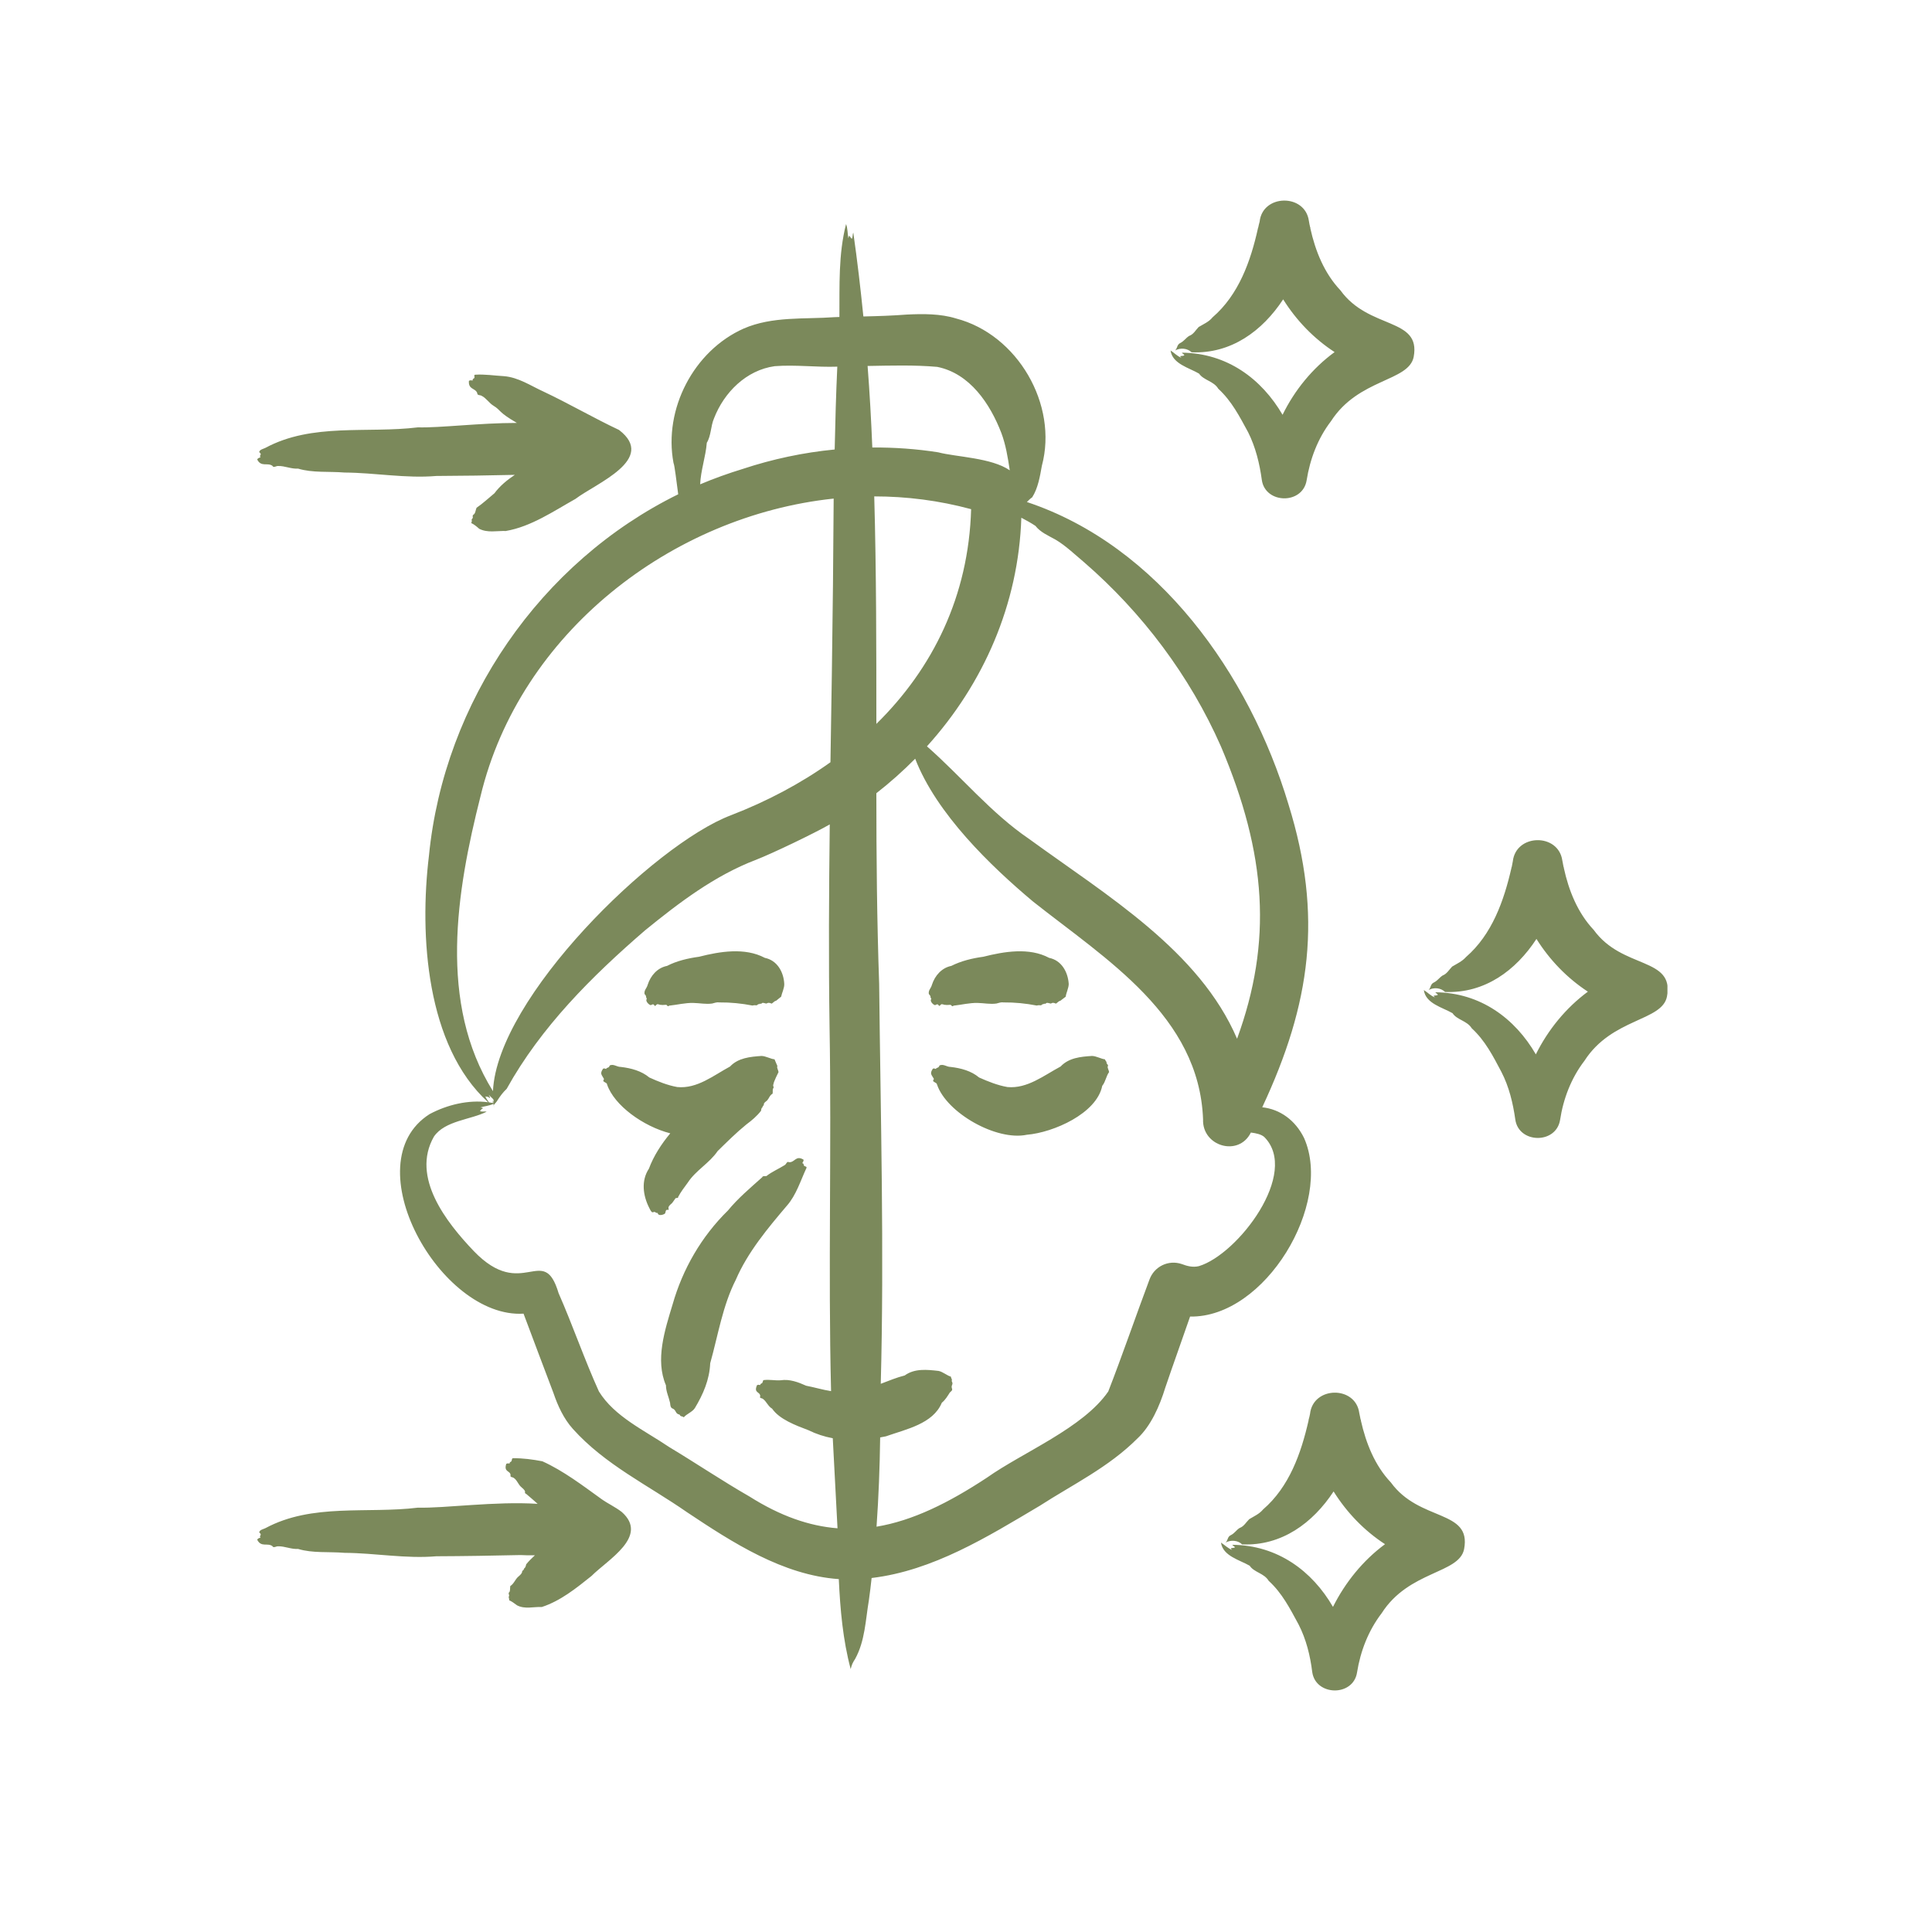 <svg xmlns="http://www.w3.org/2000/svg" xmlns:xlink="http://www.w3.org/1999/xlink" width="100" zoomAndPan="magnify" viewBox="0 0 75 75" height="100" preserveAspectRatio="xMidYMid meet" version="1.2"><defs><clipPath id="cd51f623b1"><path d="M 9.98 7.5 L 64.73 7.5 L 64.73 66 L 9.98 66 Z M 9.98 7.5 "/></clipPath></defs><g id="7813362d97"><g clip-rule="nonzero" clip-path="url(#cd51f623b1)"><path style=" stroke:none;fill-rule:evenodd;fill:#7b895b;fill-opacity:1;" d="M 36.156 38.77 C 36.141 38.758 36.117 38.73 36.125 38.699 L 36.125 38.703 C 36.117 38.652 36.09 38.617 36.059 38.594 C 36.027 38.441 36.141 38.371 36.176 38.234 C 36.293 37.867 36.562 37.57 36.93 37.496 C 37.309 37.305 37.742 37.199 38.172 37.141 C 38.977 36.938 39.953 36.77 40.727 37.184 C 41.207 37.281 41.457 37.73 41.488 38.195 C 41.488 38.355 41.383 38.559 41.371 38.691 L 41.156 38.855 C 41.125 38.84 41.043 38.93 40.992 38.961 C 40.809 38.879 40.84 38.988 40.75 38.949 C 40.703 38.941 40.652 38.914 40.609 38.945 C 40.562 39 40.562 38.934 40.512 38.98 C 40.492 38.969 40.453 38.996 40.41 39.027 C 40.336 39.023 40.32 39.016 40.246 39.035 C 39.824 38.953 39.398 38.91 38.961 38.914 C 38.871 38.898 38.777 38.93 38.68 38.957 C 38.438 38.992 38.191 38.938 37.949 38.934 C 37.641 38.926 37.32 39.008 37.02 39.039 C 36.969 39.082 36.961 39.059 36.906 39.008 C 36.84 39.004 36.766 39.023 36.695 39.008 C 36.641 39.016 36.566 38.953 36.523 39 C 36.449 39.082 36.473 39.051 36.406 38.992 C 36.355 38.973 36.332 39.027 36.281 39.016 C 36.207 38.984 36.082 38.859 36.156 38.77 Z M 25.023 38.594 C 24.992 38.441 25.105 38.371 25.141 38.234 C 25.258 37.867 25.523 37.57 25.895 37.496 C 26.262 37.305 26.707 37.199 27.137 37.141 C 27.934 36.938 28.914 36.77 29.691 37.184 C 30.172 37.281 30.422 37.734 30.445 38.195 C 30.453 38.355 30.348 38.559 30.324 38.691 L 30.121 38.855 C 30.09 38.84 30.008 38.93 29.957 38.961 C 29.77 38.879 29.793 38.988 29.707 38.949 C 29.668 38.941 29.609 38.914 29.574 38.945 C 29.527 39 29.527 38.934 29.477 38.98 C 29.445 38.969 29.418 38.996 29.375 39.027 C 29.301 39.023 29.285 39.016 29.211 39.035 C 28.789 38.953 28.359 38.91 27.926 38.914 C 27.836 38.898 27.742 38.93 27.645 38.957 C 27.402 38.992 27.156 38.938 26.914 38.934 C 26.602 38.926 26.285 39.008 25.977 39.039 C 25.93 39.082 25.922 39.059 25.871 39.008 C 25.797 39.004 25.73 39.023 25.656 39.008 C 25.605 39.016 25.531 38.953 25.488 39 C 25.406 39.086 25.438 39.051 25.371 38.992 C 25.316 38.973 25.297 39.027 25.242 39.016 C 25.172 38.984 25.043 38.859 25.109 38.77 C 25.105 38.758 25.082 38.73 25.082 38.699 L 25.082 38.703 C 25.082 38.652 25.051 38.617 25.023 38.594 Z M 25.805 47.117 C 25.738 47.164 25.547 47.215 25.531 47.086 C 25.512 47.09 25.48 47.09 25.457 47.07 C 25.344 46.98 25.348 47.195 25.207 46.898 C 24.957 46.41 24.883 45.832 25.191 45.367 C 25.371 44.879 25.68 44.402 26.02 43.996 C 24.969 43.727 23.84 42.91 23.566 42.098 C 23.566 42.008 23.367 42.012 23.434 41.918 C 23.449 41.895 23.449 41.883 23.441 41.875 C 23.352 41.711 23.277 41.68 23.414 41.484 C 23.48 41.465 23.484 41.488 23.531 41.496 C 23.559 41.418 23.625 41.488 23.672 41.359 C 23.824 41.293 23.938 41.418 24.098 41.418 C 24.504 41.465 24.902 41.574 25.207 41.828 C 25.539 41.98 25.918 42.133 26.293 42.199 C 27.062 42.273 27.695 41.75 28.34 41.402 C 28.656 41.066 29.121 41.023 29.559 40.992 C 29.719 40.992 29.926 41.113 30.066 41.121 L 30.18 41.387 C 30.141 41.434 30.215 41.543 30.223 41.617 C 30.223 41.621 30.023 42.004 30.023 42.102 C 29.988 42.121 30.055 42.211 30.023 42.242 C 29.98 42.27 30.008 42.391 29.992 42.457 C 29.883 42.512 29.852 42.641 29.781 42.719 C 29.734 42.762 29.66 42.801 29.652 42.863 C 29.66 42.941 29.594 42.914 29.602 42.984 C 29.559 43.004 29.551 43.059 29.543 43.121 C 29.379 43.332 29.188 43.492 28.973 43.652 C 28.582 43.969 28.215 44.336 27.859 44.684 C 27.543 45.152 27.008 45.434 26.699 45.91 C 26.566 46.09 26.426 46.273 26.324 46.469 C 26.344 46.512 26.262 46.504 26.227 46.512 C 26.176 46.574 26.137 46.652 26.078 46.715 C 26.004 46.781 25.918 46.836 25.961 46.953 C 25.977 46.977 25.871 46.957 25.871 46.973 C 25.82 47.016 25.852 47.07 25.805 47.117 Z M 30.547 46.805 C 30.91 46.395 31.078 45.828 31.309 45.336 C 31.324 45.254 31.207 45.309 31.199 45.211 C 31.199 45.176 31.168 45.156 31.145 45.156 C 31.16 45.102 31.207 45.086 31.191 45.016 C 30.887 44.836 30.859 45.133 30.629 45.117 C 30.547 45.066 30.527 45.191 30.465 45.227 C 30.238 45.371 29.973 45.48 29.75 45.656 C 29.691 45.66 29.609 45.641 29.586 45.703 C 29.129 46.113 28.648 46.516 28.258 46.992 C 27.23 48 26.5 49.266 26.109 50.641 C 25.805 51.645 25.43 52.793 25.852 53.777 C 25.852 54.016 25.961 54.23 26.012 54.457 C 26.02 54.523 26.02 54.633 26.094 54.672 C 26.25 54.727 26.211 54.859 26.336 54.902 C 26.383 54.91 26.395 54.926 26.402 54.949 C 26.426 54.992 26.523 54.98 26.543 55.023 C 26.641 54.895 26.875 54.816 26.973 54.664 C 27.297 54.125 27.543 53.559 27.57 52.922 C 27.875 51.836 28.051 50.688 28.566 49.676 C 29.027 48.609 29.801 47.684 30.547 46.805 Z M 22.961 61.18 C 22.371 61.652 21.758 62.148 21.035 62.383 C 20.707 62.371 20.375 62.477 20.074 62.32 C 19.961 62.238 19.859 62.16 19.762 62.121 C 19.785 62.09 19.734 62.016 19.754 61.973 C 19.793 61.926 19.715 61.863 19.762 61.816 C 19.816 61.777 19.793 61.648 19.809 61.57 C 19.941 61.488 19.992 61.336 20.094 61.23 C 20.156 61.172 20.234 61.117 20.266 61.039 C 20.258 60.953 20.34 60.973 20.34 60.895 C 20.391 60.863 20.414 60.797 20.426 60.727 C 20.531 60.598 20.648 60.484 20.766 60.375 C 20.582 60.379 20.391 60.379 20.207 60.367 C 19.121 60.391 18.027 60.41 16.941 60.414 C 15.75 60.516 14.57 60.289 13.375 60.281 C 12.77 60.23 12.133 60.301 11.57 60.129 C 11.305 60.148 11.055 60.02 10.797 60.027 C 10.723 60.02 10.617 60.109 10.574 60.02 C 10.383 59.879 10.137 60.082 9.984 59.77 C 10.02 59.707 10.062 59.715 10.117 59.684 C 10.094 59.668 10.078 59.637 10.109 59.609 C 10.145 59.547 10.094 59.52 10.062 59.488 C 10.078 59.383 10.227 59.363 10.301 59.324 C 12.125 58.344 14.246 58.77 16.227 58.527 C 17.258 58.555 19.215 58.273 20.871 58.379 C 20.723 58.246 20.574 58.117 20.43 57.996 C 20.293 57.926 20.504 57.949 20.242 57.734 C 20.117 57.633 20.074 57.453 19.941 57.371 C 19.902 57.336 19.793 57.355 19.82 57.27 C 19.816 57.078 19.547 57.164 19.652 56.828 C 19.711 56.793 19.734 56.816 19.785 56.812 C 19.777 56.793 19.793 56.762 19.82 56.75 C 19.895 56.723 19.844 56.621 19.91 56.609 C 20.293 56.602 20.68 56.656 21.055 56.727 C 21.875 57.098 22.613 57.664 23.352 58.195 C 23.605 58.375 23.887 58.5 24.137 58.695 C 25.207 59.641 23.59 60.547 22.961 61.18 Z M 9.984 17.836 C 10.02 17.77 10.062 17.781 10.117 17.746 C 10.094 17.73 10.078 17.699 10.109 17.672 C 10.145 17.609 10.094 17.586 10.062 17.551 C 10.078 17.449 10.227 17.426 10.301 17.387 C 12.125 16.406 14.246 16.832 16.223 16.59 C 17.09 16.613 18.617 16.418 20.066 16.418 C 19.316 15.984 19.461 15.934 19.156 15.75 C 18.988 15.648 18.875 15.453 18.699 15.367 C 18.648 15.328 18.523 15.359 18.527 15.262 C 18.457 15.055 18.176 15.137 18.203 14.785 C 18.262 14.746 18.293 14.773 18.352 14.77 C 18.344 14.746 18.344 14.711 18.383 14.699 C 18.469 14.656 18.367 14.562 18.441 14.547 C 18.816 14.52 19.188 14.582 19.555 14.602 C 20.125 14.645 20.605 14.977 21.094 15.199 C 22.082 15.664 23.051 16.23 24.031 16.691 C 25.512 17.828 23.137 18.762 22.34 19.367 C 21.484 19.848 20.613 20.445 19.637 20.613 C 19.289 20.602 18.93 20.695 18.602 20.527 C 18.5 20.434 18.391 20.348 18.293 20.305 C 18.309 20.266 18.324 20.238 18.309 20.176 C 18.316 20.125 18.367 20.137 18.352 20.062 C 18.344 20.016 18.359 19.992 18.383 19.977 C 18.457 19.934 18.461 19.797 18.5 19.711 C 18.742 19.547 18.965 19.336 19.195 19.148 C 19.402 18.867 19.68 18.637 19.984 18.434 C 18.973 18.457 17.953 18.473 16.941 18.477 C 15.75 18.578 14.57 18.352 13.375 18.344 C 12.77 18.293 12.133 18.363 11.57 18.191 C 11.305 18.211 11.055 18.082 10.797 18.09 C 10.723 18.082 10.617 18.176 10.574 18.082 C 10.383 17.945 10.137 18.145 9.984 17.836 Z M 56.836 60.137 C 56.645 61.098 54.695 60.965 53.633 62.629 C 53.121 63.297 52.812 64.098 52.68 64.926 C 52.531 65.871 51.074 65.844 50.941 64.91 C 50.863 64.273 50.707 63.637 50.41 63.059 C 50.078 62.449 49.777 61.848 49.25 61.367 C 49.074 61.07 48.684 61.043 48.512 60.781 C 48.121 60.555 47.473 60.406 47.398 59.883 C 47.543 59.977 47.664 60.105 47.832 60.168 C 47.719 60.062 47.816 60.117 47.938 60.074 C 47.93 60.023 47.848 60.004 47.84 59.969 C 49.598 59.984 50.941 60.988 51.746 62.379 C 52.223 61.426 52.914 60.574 53.766 59.945 C 52.961 59.422 52.281 58.715 51.77 57.898 C 50.965 59.121 49.754 60.02 48.219 59.953 C 48.055 59.793 47.781 59.77 47.574 59.883 C 47.672 59.805 47.641 59.664 47.773 59.598 C 47.93 59.523 47.988 59.398 48.121 59.316 C 48.289 59.258 48.371 59.094 48.496 58.973 C 48.684 58.859 48.891 58.77 49.031 58.598 C 50.051 57.719 50.508 56.418 50.801 55.133 C 50.801 55.125 50.797 55.121 50.797 55.113 L 50.801 55.113 C 50.824 55.039 50.84 54.961 50.855 54.887 C 50.973 53.805 52.621 53.785 52.766 54.848 C 52.781 54.934 52.805 55.023 52.82 55.113 L 52.832 55.113 C 52.832 55.121 52.828 55.133 52.828 55.141 C 53.027 56.023 53.367 56.887 53.992 57.547 C 55.109 59.086 57.133 58.586 56.836 60.137 Z M 45.441 13.605 C 45.586 13.699 45.699 13.828 45.867 13.891 C 45.746 13.781 45.871 13.844 45.973 13.797 C 45.973 13.746 45.891 13.73 45.883 13.691 C 47.641 13.707 48.977 14.711 49.789 16.102 C 50.258 15.145 50.949 14.297 51.809 13.668 C 51.004 13.145 50.324 12.438 49.812 11.621 C 49.008 12.844 47.797 13.742 46.258 13.676 C 46.09 13.516 45.824 13.492 45.617 13.605 C 45.707 13.527 45.684 13.387 45.809 13.32 C 45.965 13.246 46.031 13.121 46.164 13.039 C 46.332 12.98 46.414 12.816 46.531 12.695 C 46.719 12.582 46.934 12.492 47.07 12.32 C 48.086 11.445 48.551 10.141 48.836 8.852 C 48.836 8.848 48.836 8.844 48.836 8.836 L 48.844 8.836 C 48.859 8.762 48.875 8.684 48.898 8.609 C 49.008 7.531 50.656 7.508 50.809 8.566 C 50.824 8.656 50.84 8.746 50.863 8.836 L 50.875 8.836 C 50.867 8.848 50.867 8.855 50.867 8.863 C 51.062 9.746 51.41 10.609 52.035 11.27 C 53.145 12.809 55.168 12.309 54.879 13.855 C 54.688 14.816 52.738 14.688 51.668 16.352 C 51.156 17.02 50.855 17.82 50.723 18.648 C 50.566 19.594 49.117 19.566 48.984 18.633 C 48.898 17.996 48.742 17.359 48.453 16.781 C 48.121 16.172 47.816 15.57 47.293 15.09 C 47.117 14.793 46.727 14.766 46.547 14.504 C 46.164 14.277 45.512 14.129 45.441 13.605 Z M 64.711 38.688 C 64.52 39.648 62.578 39.516 61.508 41.18 C 60.996 41.848 60.688 42.648 60.562 43.477 C 60.406 44.422 58.957 44.398 58.824 43.461 C 58.734 42.824 58.582 42.188 58.285 41.613 C 57.961 41 57.656 40.398 57.133 39.918 C 56.949 39.621 56.562 39.598 56.387 39.332 C 55.996 39.105 55.344 38.961 55.273 38.434 C 55.426 38.527 55.539 38.66 55.707 38.719 C 55.59 38.609 55.703 38.672 55.812 38.625 C 55.812 38.574 55.73 38.555 55.723 38.52 C 57.473 38.535 58.816 39.539 59.621 40.93 C 60.094 39.977 60.789 39.125 61.641 38.496 C 60.84 37.973 60.156 37.266 59.645 36.449 C 58.848 37.672 57.637 38.57 56.098 38.508 C 55.93 38.344 55.656 38.32 55.457 38.434 C 55.547 38.355 55.523 38.215 55.648 38.148 C 55.805 38.074 55.871 37.953 56.004 37.867 C 56.164 37.809 56.254 37.645 56.371 37.523 C 56.559 37.41 56.762 37.32 56.91 37.152 C 57.922 36.273 58.383 34.969 58.676 33.684 C 58.676 33.676 58.676 33.672 58.676 33.664 L 58.684 33.664 C 58.699 33.59 58.715 33.516 58.727 33.438 C 58.848 32.359 60.492 32.336 60.648 33.398 C 60.664 33.488 60.68 33.578 60.699 33.664 L 60.707 33.664 C 60.707 33.676 60.707 33.684 60.707 33.691 C 60.898 34.574 61.246 35.438 61.867 36.098 C 62.984 37.641 65.008 37.137 64.711 38.688 Z M 43.055 41.617 C 42.934 41.785 42.922 41.988 42.789 42.152 C 42.574 43.227 40.891 43.965 39.863 44.051 C 38.68 44.301 36.746 43.199 36.375 42.102 C 36.367 42.008 36.176 42.012 36.234 41.918 C 36.258 41.895 36.25 41.887 36.25 41.875 C 36.16 41.715 36.082 41.684 36.215 41.484 C 36.281 41.465 36.289 41.492 36.332 41.496 C 36.359 41.422 36.426 41.488 36.473 41.359 C 36.629 41.293 36.746 41.418 36.902 41.418 C 37.309 41.465 37.707 41.574 38.008 41.828 C 38.348 41.98 38.727 42.133 39.109 42.199 C 39.879 42.27 40.52 41.75 41.172 41.402 C 41.488 41.066 41.945 41.02 42.391 40.992 C 42.551 40.992 42.758 41.113 42.891 41.121 C 42.891 41.152 42.957 41.203 42.957 41.25 C 42.945 41.297 43.039 41.34 43.008 41.387 C 42.973 41.434 43.047 41.543 43.055 41.617 Z M 44.621 49.676 C 44.805 49.164 45.359 48.895 45.875 49.07 C 46.09 49.152 46.305 49.207 46.539 49.152 C 48.047 48.703 50.477 45.527 49.074 44.133 C 48.949 44.031 48.766 43.992 48.559 43.965 C 48.086 44.922 46.66 44.5 46.703 43.449 C 46.547 39.434 42.941 37.246 40.105 35 C 38.465 33.625 36.355 31.594 35.527 29.453 C 35.055 29.93 34.551 30.379 34.02 30.793 C 34.02 33.27 34.043 35.742 34.129 38.199 C 34.184 43.375 34.328 48.551 34.191 53.719 C 34.5 53.602 34.809 53.473 35.121 53.395 C 35.504 53.117 35.984 53.168 36.434 53.219 C 36.598 53.25 36.773 53.406 36.914 53.441 C 36.906 53.473 36.961 53.539 36.953 53.582 C 36.945 53.594 36.938 53.609 36.961 53.648 C 37.012 53.758 36.902 53.773 36.961 53.918 C 36.98 53.98 36.906 54.02 36.871 54.059 C 36.781 54.199 36.699 54.344 36.562 54.453 C 36.223 55.273 35.18 55.48 34.391 55.758 C 34.316 55.773 34.242 55.789 34.168 55.801 C 34.152 56.957 34.109 58.113 34.027 59.266 C 35.438 59.031 36.828 58.34 38.312 57.363 C 39.707 56.375 42.051 55.434 43.023 54.016 C 43.535 52.707 44.125 50.996 44.621 49.676 Z M 29.094 58.094 C 30.297 58.855 31.418 59.242 32.512 59.328 L 32.328 55.832 C 32.004 55.773 31.684 55.668 31.383 55.52 C 30.887 55.332 30.258 55.098 29.973 54.684 C 29.816 54.594 29.758 54.406 29.617 54.305 C 29.578 54.27 29.469 54.285 29.512 54.203 C 29.512 54.012 29.246 54.094 29.387 53.773 C 29.445 53.742 29.461 53.766 29.512 53.766 C 29.512 53.742 29.527 53.715 29.559 53.707 C 29.633 53.68 29.594 53.582 29.652 53.574 C 29.883 53.547 30.082 53.598 30.305 53.582 C 30.652 53.527 31 53.66 31.293 53.793 C 31.605 53.852 31.938 53.953 32.262 54.004 C 32.145 49.293 32.285 44.562 32.203 39.848 C 32.164 37.234 32.18 34.617 32.211 32.004 C 31.605 32.352 29.996 33.125 29.344 33.379 C 27.746 33.988 26.359 35.043 25.035 36.121 C 22.969 37.906 21.004 39.863 19.668 42.27 C 19.527 42.402 19.414 42.551 19.289 42.75 C 19.172 42.914 19.156 42.84 19.18 43.02 C 19.172 42.965 19.164 42.906 19.156 42.852 C 18.996 42.926 18.809 42.941 18.641 42.992 C 18.715 42.996 18.801 43.016 18.691 43.059 C 18.668 43.082 18.656 43.105 18.633 43.129 C 18.699 43.172 18.809 43.133 18.891 43.156 C 18.285 43.469 17.266 43.5 16.844 44.125 C 15.945 45.699 17.332 47.457 18.395 48.57 C 20.293 50.539 21.094 48.219 21.684 50.199 C 22.223 51.422 22.695 52.793 23.25 54.016 C 23.855 54.996 25.016 55.523 25.98 56.176 C 27.008 56.793 28.051 57.496 29.094 58.094 Z M 18.848 42.562 C 18.883 42.57 18.914 42.578 18.949 42.586 L 18.938 42.562 C 19.039 42.68 19.039 42.605 18.973 42.5 C 19.031 42.551 19.082 42.613 19.141 42.664 C 19.141 42.676 19.141 42.688 19.141 42.699 C 19.141 42.691 19.148 42.684 19.148 42.676 C 19.188 42.703 19.148 42.695 19.148 42.824 C 19.141 42.824 19.137 42.82 19.129 42.82 L 19.141 42.699 C 19.129 42.734 19.121 42.773 19.121 42.816 C 19.074 42.809 19.023 42.801 18.98 42.793 C 18.938 42.719 18.855 42.633 18.848 42.562 Z M 18.656 30.902 C 17.711 34.621 17.008 38.949 19.137 42.359 C 19.297 38.734 25.383 32.781 28.375 31.648 C 29.773 31.109 31.078 30.418 32.238 29.59 C 32.277 27.289 32.312 24.992 32.336 22.691 C 32.344 21.578 32.352 20.465 32.363 19.355 C 26.062 20.02 20.176 24.578 18.656 30.902 Z M 27.438 17.188 C 27.609 16.91 27.586 16.543 27.719 16.238 C 28.109 15.23 28.973 14.367 30.074 14.215 C 30.879 14.152 31.691 14.262 32.504 14.234 C 32.453 15.305 32.426 16.375 32.402 17.449 C 31.191 17.566 29.992 17.82 28.836 18.203 C 28.273 18.375 27.719 18.574 27.18 18.801 C 27.203 18.258 27.395 17.73 27.438 17.188 Z M 36.383 14.242 C 37.652 14.496 38.438 15.68 38.871 16.805 C 39.043 17.262 39.125 17.762 39.199 18.258 C 38.488 17.766 37.113 17.742 36.422 17.559 C 35.578 17.426 34.723 17.367 33.863 17.371 C 33.82 16.316 33.762 15.258 33.68 14.207 C 34.582 14.191 35.496 14.164 36.383 14.242 Z M 34.02 28.102 C 34.02 25.156 34.02 22.207 33.938 19.27 C 35.195 19.27 36.457 19.43 37.699 19.766 C 37.602 23.137 36.215 25.945 34.02 28.102 Z M 40.969 20.945 C 40.691 20.789 40.395 20.668 40.195 20.414 C 40.02 20.297 39.832 20.195 39.648 20.098 C 39.539 23.465 38.172 26.555 35.984 28.973 C 37.32 30.145 38.465 31.559 39.953 32.57 C 42.98 34.773 46.555 36.902 48.023 40.324 C 49.398 36.559 49.172 33.164 47.398 28.98 C 46.191 26.238 44.34 23.781 42.086 21.828 C 41.738 21.539 41.371 21.18 40.969 20.945 Z M 49.125 44.031 C 49.125 44.031 49.125 44.035 49.117 44.039 C 49.125 44.035 49.125 44.031 49.125 44.031 Z M 50.625 44.18 C 50.285 43.484 49.688 43.059 49 42.984 C 50.883 38.961 51.363 35.555 50.02 31.23 C 48.504 26.18 44.973 21.188 39.863 19.488 C 39.93 19.422 39.996 19.355 40.07 19.305 C 40.297 18.949 40.371 18.492 40.445 18.082 C 41.082 15.707 39.5 12.984 37.113 12.363 C 36.516 12.176 35.828 12.18 35.207 12.211 C 34.648 12.254 34.078 12.273 33.516 12.285 C 33.406 11.195 33.281 10.113 33.125 9.031 C 33.09 9.102 33.109 9.215 33.066 9.27 C 32.969 9.18 32.973 9.07 32.934 9.25 C 32.898 9.066 32.91 8.871 32.844 8.699 C 32.543 9.871 32.594 11.09 32.586 12.305 C 32.527 12.309 32.461 12.309 32.402 12.312 C 31.227 12.398 29.988 12.27 28.871 12.754 C 26.93 13.617 25.754 15.883 26.145 17.969 C 26.191 18.07 26.258 18.68 26.328 19.188 C 20.988 21.812 17.242 27.234 16.652 33.215 C 16.277 36.309 16.543 40.598 18.949 42.789 C 18.184 42.688 17.363 42.883 16.676 43.25 C 13.699 45.145 17.09 51.195 20.324 50.996 C 20.707 52.023 21.102 53.062 21.484 54.074 C 21.652 54.57 21.883 55.074 22.238 55.469 C 23.484 56.859 25.164 57.656 26.668 58.703 C 28.434 59.879 30.387 61.148 32.562 61.301 C 32.617 62.48 32.719 63.652 33.023 64.793 C 33.066 64.617 33.105 64.539 33.199 64.395 C 33.582 63.695 33.598 62.898 33.73 62.121 C 33.77 61.836 33.805 61.547 33.836 61.258 C 36.223 60.973 38.332 59.66 40.359 58.457 C 41.648 57.625 43.031 56.965 44.156 55.84 C 44.68 55.352 45.02 54.574 45.234 53.875 C 45.543 52.961 45.883 52.027 46.199 51.109 C 49.117 51.16 51.754 46.727 50.625 44.18 Z M 50.625 44.18 "/></g></g></svg>
